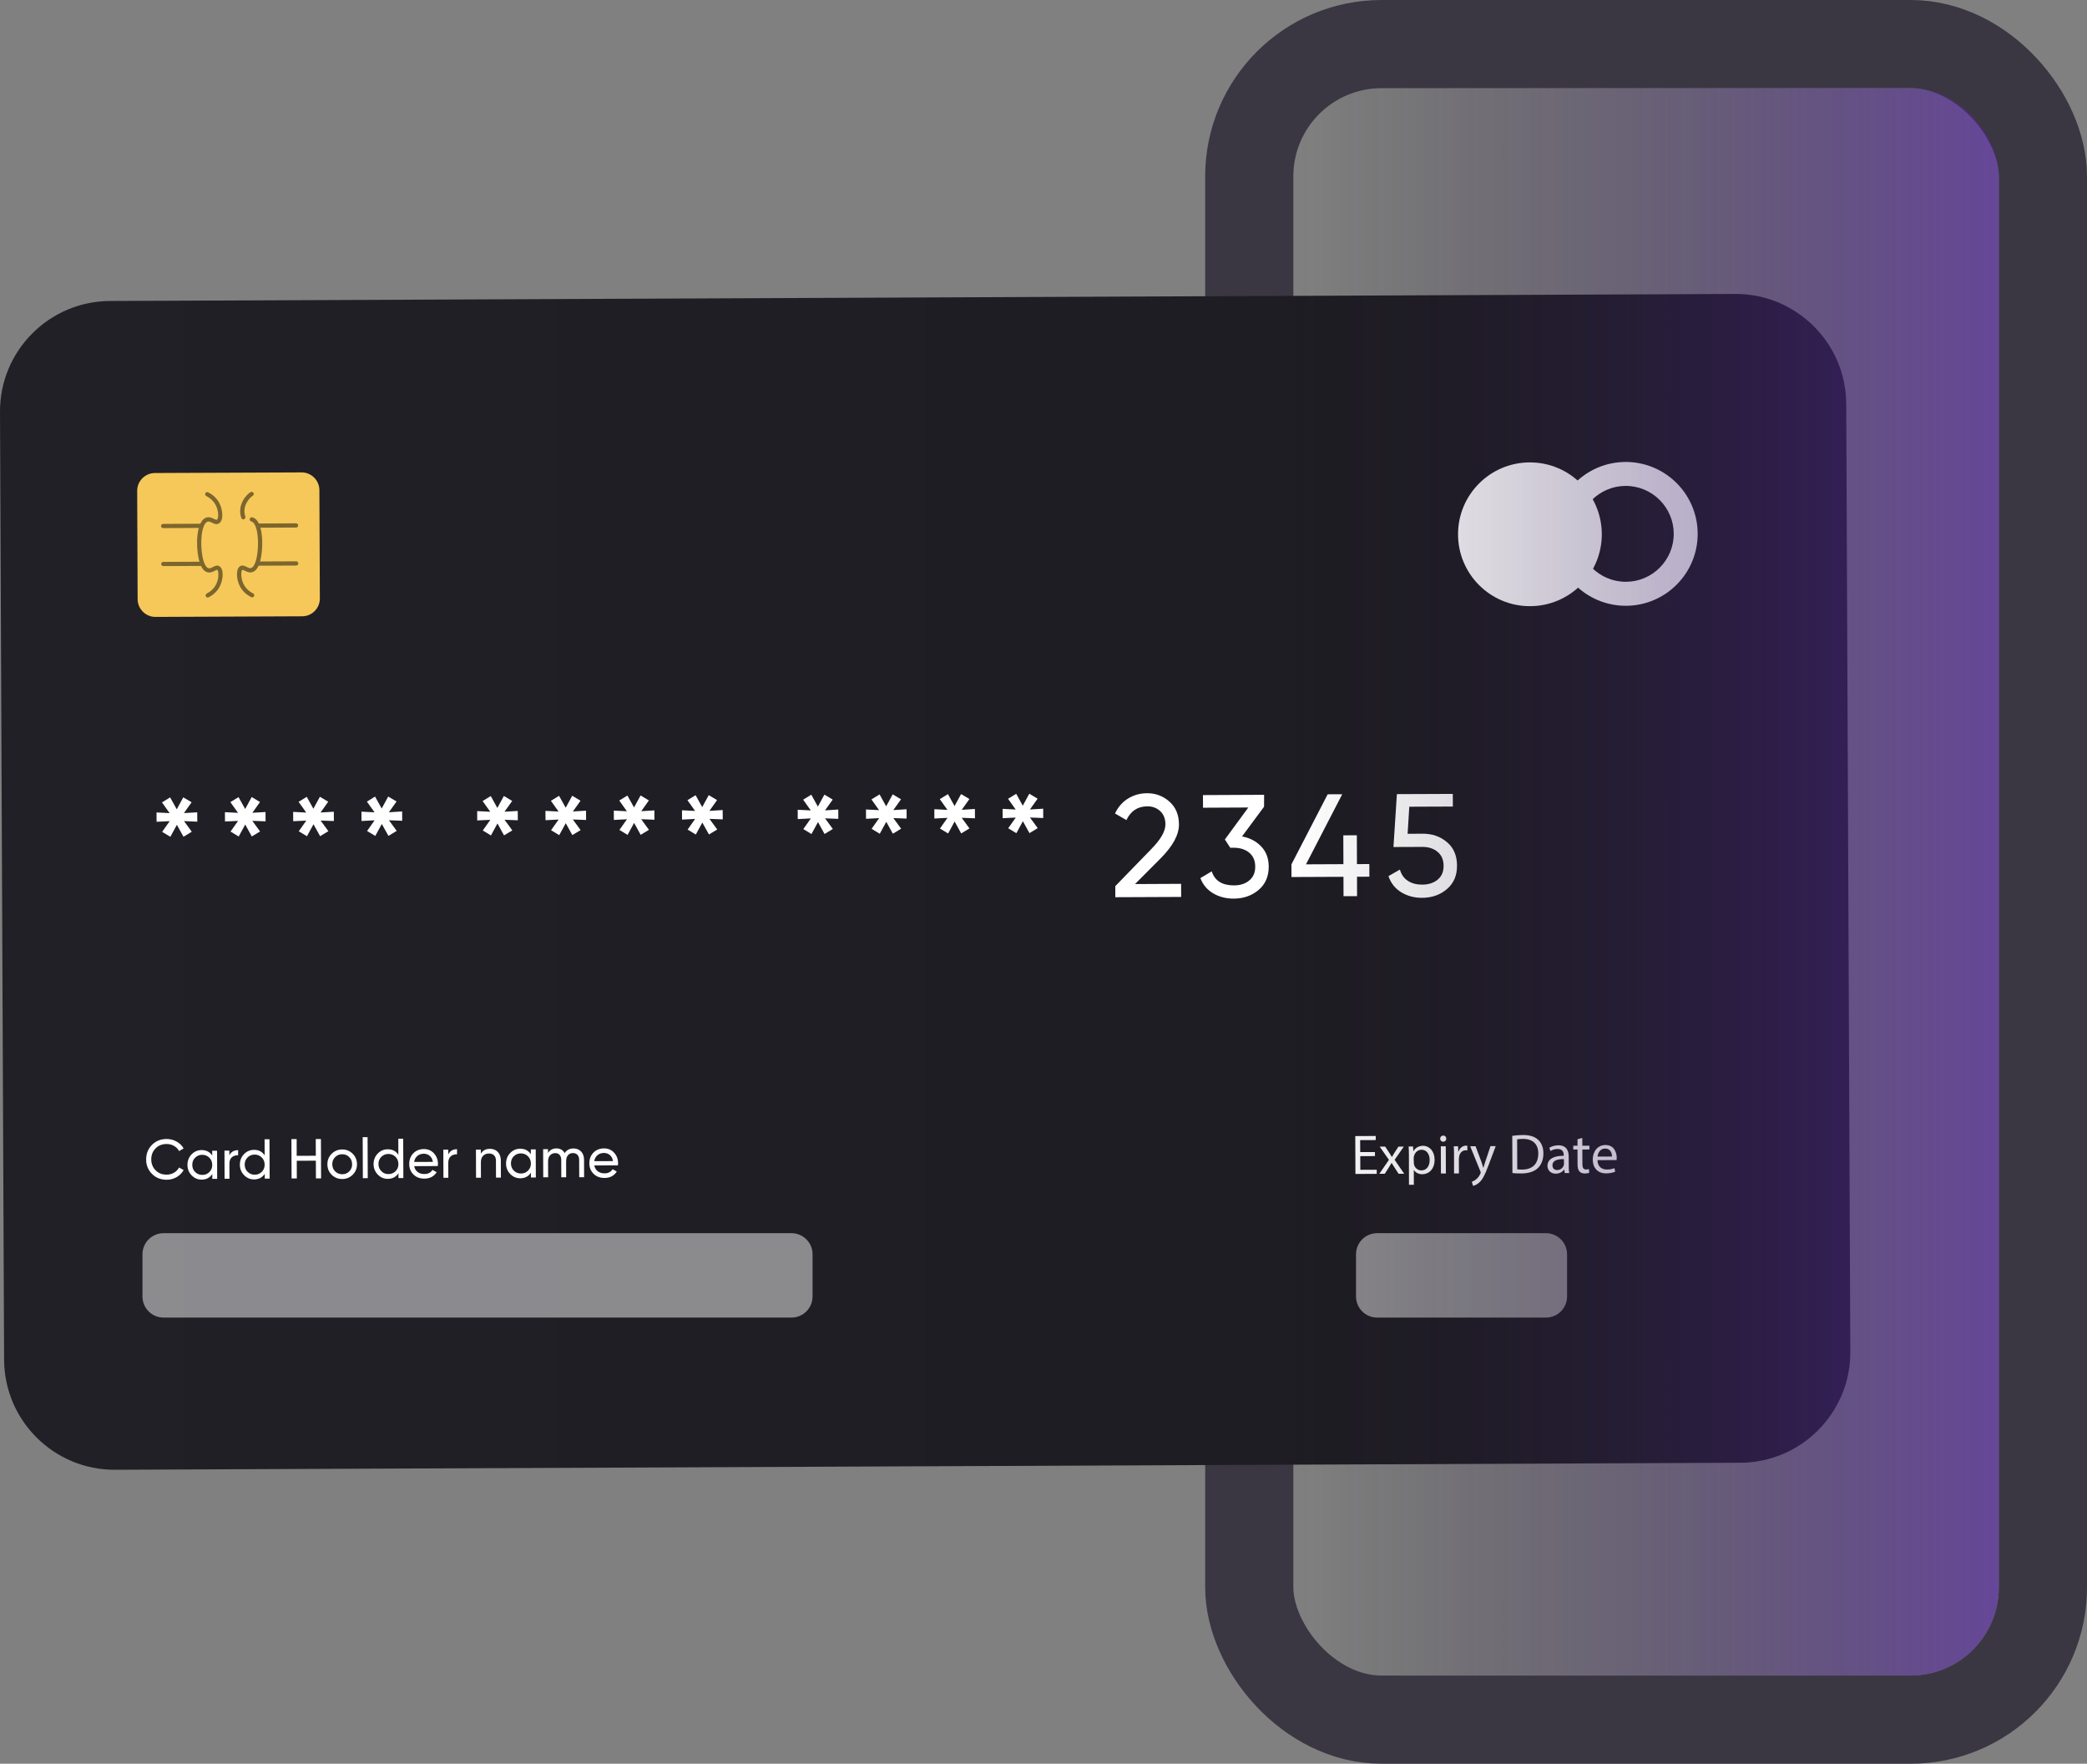 <svg width="284" height="240" viewBox="0 0 284 240" fill="none" xmlns="http://www.w3.org/2000/svg">
<rect x="0" y="0" width="284" height="240" fill="#808080" stroke="none"/>
<rect x="170" y="6" width="108" height="228" rx="18" stroke="#3A3743" stroke-width="12" stroke-linejoin="round"/>
<path d="M251.235 54.968L251.793 183.946C251.831 192.245 245.124 199.006 236.826 199.044L15.656 200C7.358 200.038 0.597 193.331 0.558 185.032L0 56.054C-0.038 47.755 6.669 40.995 14.968 40.956L236.137 40C239.105 39.985 241.889 40.834 244.221 42.325C248.428 44.971 251.212 49.637 251.235 54.968Z" fill="url(#paint0_linear_2087_7331)"/>
<path d="M41.123 83.862L21.154 83.946C19.831 83.954 18.737 82.868 18.729 81.545L18.668 66.792C18.66 65.469 19.746 64.375 21.07 64.367L41.039 64.283C42.362 64.275 43.456 65.361 43.463 66.684L43.525 81.438C43.532 82.769 42.446 83.862 41.123 83.862Z" fill="#F6C859"/>
<path d="M28.274 81.308C28.167 81.308 28.068 81.254 28.014 81.155C27.938 81.017 27.999 80.841 28.137 80.765C28.549 80.551 29.116 80.145 29.437 79.457C29.85 78.578 29.735 77.621 29.559 77.545C29.513 77.522 29.345 77.614 29.238 77.667C28.97 77.805 28.595 77.996 28.16 77.851C27.731 77.706 27.525 77.331 27.425 77.147C26.767 75.962 26.553 72.864 27.234 71.32C27.463 70.807 27.769 70.501 28.152 70.409C28.542 70.317 28.863 70.478 29.123 70.608C29.337 70.715 29.444 70.761 29.506 70.723C29.773 70.562 29.766 69.576 29.383 68.796C29.054 68.107 28.488 67.71 28.068 67.495C27.93 67.427 27.869 67.251 27.945 67.113C28.014 66.975 28.19 66.914 28.328 66.991C28.825 67.243 29.498 67.717 29.896 68.551C30.293 69.377 30.485 70.799 29.796 71.22C29.452 71.434 29.116 71.266 28.855 71.128C28.657 71.029 28.465 70.929 28.282 70.975C28.029 71.037 27.854 71.327 27.754 71.556C27.158 72.903 27.341 75.832 27.922 76.872C28.022 77.048 28.137 77.239 28.343 77.308C28.534 77.377 28.718 77.293 28.978 77.155C29.23 77.025 29.513 76.88 29.811 77.025C30.454 77.331 30.416 78.715 29.957 79.702C29.567 80.543 28.894 81.017 28.397 81.277C28.366 81.3 28.32 81.308 28.274 81.308Z" fill="#7D662D"/>
<path d="M27.371 71.84L22.201 71.863C22.04 71.863 21.91 71.733 21.91 71.58C21.91 71.42 22.04 71.29 22.193 71.29L27.363 71.267C27.524 71.267 27.654 71.397 27.654 71.55C27.662 71.71 27.532 71.84 27.371 71.84Z" fill="#7D662D"/>
<path d="M27.394 77.009L22.224 77.032C22.064 77.032 21.934 76.902 21.934 76.749C21.934 76.588 22.064 76.459 22.217 76.459L27.387 76.436C27.547 76.436 27.677 76.566 27.677 76.719C27.677 76.871 27.555 77.009 27.394 77.009Z" fill="#7D662D"/>
<path d="M34.302 81.285C34.256 81.285 34.21 81.278 34.172 81.255C33.675 81.002 33.002 80.528 32.604 79.694C32.13 78.715 32.084 77.331 32.727 77.017C33.025 76.872 33.308 77.017 33.56 77.14C33.82 77.27 34.004 77.354 34.195 77.285C34.409 77.209 34.532 76.979 34.608 76.842C35.174 75.794 35.334 72.865 34.73 71.526C34.623 71.297 34.447 71.006 34.195 70.953C34.042 70.914 33.943 70.761 33.981 70.608C34.019 70.455 34.172 70.356 34.325 70.394C34.707 70.486 35.021 70.784 35.25 71.297C35.946 72.834 35.755 75.931 35.113 77.125C35.013 77.308 34.807 77.691 34.386 77.836C33.95 77.989 33.575 77.798 33.308 77.66C33.201 77.606 33.025 77.522 32.986 77.538C32.811 77.622 32.711 78.578 33.132 79.45C33.461 80.138 34.027 80.536 34.447 80.75C34.585 80.819 34.646 80.995 34.57 81.132C34.508 81.224 34.409 81.285 34.302 81.285Z" fill="#7D662D"/>
<path d="M33.108 70.669C32.986 70.669 32.879 70.593 32.833 70.47C32.213 68.627 33.644 67.197 34.11 66.96C34.248 66.883 34.424 66.944 34.5 67.082C34.577 67.22 34.515 67.395 34.378 67.472C34.171 67.579 32.856 68.719 33.383 70.287C33.437 70.439 33.353 70.6 33.2 70.654C33.169 70.661 33.139 70.669 33.108 70.669Z" fill="#7D662D"/>
<path d="M40.289 71.785L35.119 71.808C34.958 71.808 34.828 71.678 34.828 71.525C34.828 71.365 34.958 71.235 35.111 71.235L40.281 71.212C40.442 71.212 40.572 71.342 40.572 71.495C40.58 71.656 40.45 71.785 40.289 71.785Z" fill="#7D662D"/>
<path d="M40.312 76.956L35.142 76.979C34.982 76.979 34.852 76.849 34.852 76.696C34.852 76.535 34.982 76.405 35.135 76.405L40.305 76.382C40.465 76.382 40.595 76.512 40.595 76.665C40.603 76.826 40.473 76.956 40.312 76.956Z" fill="#7D662D"/>
<path d="M26.838 110.539L26.846 111.809L25.041 111.732L26.096 113.178L24.972 113.859L24.069 112.237L23.182 113.866L22.066 113.193L23.09 111.74L21.308 111.824L21.301 110.555L23.083 110.646L22.043 109.186L23.152 108.505L24.054 110.126L24.941 108.497L26.073 109.17L25.033 110.639L26.838 110.539Z" fill="white"/>
<path d="M36.131 110.494L36.139 111.763L34.334 111.695L35.389 113.14L34.265 113.821L33.37 112.199L32.483 113.828L31.374 113.155L32.399 111.702L30.617 111.786L30.609 110.517L32.391 110.609L31.351 109.148L32.46 108.467L33.363 110.089L34.25 108.459L35.382 109.133L34.342 110.601L36.131 110.494Z" fill="white"/>
<path d="M45.428 110.455L45.435 111.724L43.631 111.655L44.686 113.101L43.562 113.782L42.659 112.16L41.772 113.789L40.655 113.116L41.68 111.663L39.898 111.747L39.891 110.478L41.673 110.569L40.633 109.109L41.742 108.428L42.644 110.049L43.531 108.42L44.663 109.093L43.623 110.562L45.428 110.455Z" fill="white"/>
<path d="M54.725 110.416L54.732 111.686L52.928 111.617L53.983 113.062L52.859 113.743L51.956 112.122L51.069 113.751L49.952 113.078L50.977 111.625L49.195 111.716L49.188 110.447L50.969 110.539L49.929 109.078L51.038 108.397L51.941 110.018L52.828 108.389L53.96 109.062L52.92 110.531L54.725 110.416Z" fill="white"/>
<path d="M70.456 110.348L70.463 111.618L68.658 111.549L69.714 112.994L68.589 113.675L67.695 112.054L66.807 113.683L65.698 113.01L66.723 111.557L64.941 111.641L64.934 110.371L66.716 110.463L65.675 109.002L66.784 108.321L67.679 109.943L68.567 108.314L69.698 108.987L68.651 110.455L70.456 110.348Z" fill="white"/>
<path d="M79.749 110.309L79.756 111.579L77.951 111.51L79.007 112.956L77.882 113.636L76.988 112.015L76.1 113.644L74.991 112.971L76.016 111.518L74.234 111.61L74.227 110.34L76.009 110.432L74.968 108.971L76.077 108.29L76.98 109.912L77.867 108.283L78.999 108.956L77.959 110.424L79.749 110.309Z" fill="white"/>
<path d="M89.049 110.272L89.057 111.541L87.252 111.472L88.307 112.918L87.183 113.599L86.288 111.977L85.401 113.606L84.292 112.933L85.317 111.48L83.535 111.572L83.527 110.302L85.309 110.394L84.269 108.933L85.378 108.253L86.281 109.874L87.168 108.245L88.3 108.918L87.26 110.386L89.049 110.272Z" fill="white"/>
<path d="M98.342 110.225L98.35 111.495L96.545 111.426L97.6 112.872L96.476 113.552L95.573 111.931L94.686 113.56L93.57 112.887L94.594 111.434L92.812 111.526L92.805 110.256L94.587 110.348L93.547 108.887L94.656 108.206L95.558 109.828L96.445 108.199L97.577 108.872L96.537 110.34L98.342 110.225Z" fill="white"/>
<path d="M114.073 110.157L114.08 111.426L112.275 111.357L113.331 112.803L112.207 113.484L111.312 111.862L110.425 113.491L109.316 112.818L110.34 111.365L108.558 111.457L108.551 110.187L110.333 110.279L109.293 108.818L110.402 108.138L111.296 109.759L112.184 108.13L113.316 108.803L112.268 110.271L114.073 110.157Z" fill="white"/>
<path d="M123.366 110.119L123.373 111.388L121.568 111.32L122.624 112.765L121.5 113.446L120.605 111.824L119.718 113.453L118.609 112.78L119.633 111.327L117.851 111.419L117.844 110.149L119.626 110.241L118.586 108.78L119.695 108.1L120.589 109.721L121.477 108.092L122.609 108.765L121.561 110.234L123.366 110.119Z" fill="white"/>
<path d="M132.667 110.081L132.674 111.351L130.869 111.282L131.925 112.727L130.8 113.408L129.906 111.787L129.018 113.416L127.909 112.743L128.934 111.289L127.152 111.381L127.145 110.112L128.927 110.203L127.886 108.743L128.995 108.062L129.898 109.683L130.785 108.054L131.917 108.727L130.877 110.196L132.667 110.081Z" fill="white"/>
<path d="M141.956 110.042L141.963 111.312L140.158 111.243L141.214 112.689L140.089 113.369L139.195 111.748L138.307 113.377L137.198 112.704L138.223 111.251L136.441 111.335L136.434 110.065L138.216 110.157L137.175 108.696L138.284 108.016L139.179 109.637L140.066 108.008L141.198 108.681L140.151 110.15L141.956 110.042Z" fill="white"/>
<path d="M151.776 122.088L151.769 120.582L156.641 115.565C157.941 114.249 158.591 113.125 158.591 112.184C158.591 111.404 158.346 110.8 157.872 110.364C157.398 109.928 156.809 109.714 156.128 109.721C154.82 109.729 153.872 110.348 153.283 111.595L151.73 110.693C152.166 109.79 152.763 109.109 153.535 108.643C154.308 108.176 155.165 107.939 156.098 107.939C157.26 107.932 158.27 108.314 159.134 109.079C159.998 109.844 160.426 110.869 160.434 112.169C160.442 113.568 159.623 115.098 157.979 116.758L154.453 120.299L160.725 120.268L160.732 122.05L151.776 122.088Z" fill="white"/>
<path d="M169.015 113.82C170.07 114.011 170.942 114.47 171.623 115.181C172.304 115.892 172.64 116.795 172.648 117.896C172.655 119.242 172.197 120.313 171.279 121.093C170.353 121.873 169.237 122.271 167.914 122.279C166.858 122.286 165.917 122.049 165.099 121.567C164.281 121.085 163.692 120.397 163.348 119.487L164.893 118.569C165.306 119.846 166.315 120.481 167.914 120.481C168.77 120.481 169.474 120.252 170.009 119.8C170.552 119.349 170.82 118.722 170.812 117.919C170.812 117.116 170.537 116.481 169.994 116.03C169.451 115.579 168.747 115.357 167.891 115.357H167.416L166.682 114.233L169.872 109.881L163.707 109.911L163.699 108.191L172.021 108.152L172.013 109.774L169.015 113.82Z" fill="white"/>
<path d="M186.339 117.576L186.346 119.297L184.664 119.304L184.671 121.943L182.828 121.95L182.82 119.312L175.746 119.342L175.738 117.622L180.671 108.084L182.652 108.077L177.719 117.614L182.813 117.591L182.798 113.667L184.641 113.66L184.656 117.583L186.339 117.576Z" fill="white"/>
<path d="M193.576 113.445C194.884 113.438 195.993 113.82 196.903 114.593C197.813 115.357 198.272 116.428 198.272 117.79C198.28 119.136 197.821 120.199 196.896 120.987C195.97 121.774 194.853 122.164 193.53 122.172C192.475 122.18 191.526 121.927 190.693 121.422C189.859 120.918 189.27 120.183 188.941 119.22L190.502 118.325C190.693 118.998 191.045 119.51 191.58 119.855C192.108 120.206 192.758 120.375 193.523 120.375C194.395 120.375 195.098 120.145 195.641 119.694C196.184 119.243 196.452 118.616 196.444 117.805C196.444 117.002 196.169 116.367 195.626 115.916C195.083 115.465 194.387 115.235 193.546 115.243L189.622 115.258L190.089 108.061L197.699 108.031L197.706 109.751L191.779 109.774L191.549 113.461L193.576 113.445Z" fill="white"/>
<path d="M22.694 160.534C21.883 160.534 21.21 160.274 20.682 159.739C20.154 159.211 19.887 158.553 19.887 157.773C19.887 156.993 20.147 156.335 20.667 155.8C21.195 155.265 21.86 154.989 22.671 154.989C23.16 154.989 23.611 155.104 24.024 155.333C24.437 155.563 24.759 155.876 24.988 156.274L24.369 156.634C24.216 156.335 23.986 156.106 23.68 155.93C23.374 155.754 23.038 155.67 22.671 155.67C22.051 155.67 21.554 155.876 21.164 156.274C20.774 156.672 20.583 157.169 20.583 157.766C20.583 158.354 20.782 158.852 21.172 159.249C21.562 159.647 22.066 159.846 22.686 159.838C23.053 159.838 23.39 159.746 23.688 159.571C23.986 159.395 24.216 159.158 24.369 158.867L24.988 159.219C24.766 159.616 24.445 159.938 24.04 160.175C23.634 160.412 23.183 160.534 22.694 160.534Z" fill="white"/>
<path d="M28.873 156.589H29.538L29.554 160.413H28.888V159.755C28.559 160.26 28.078 160.512 27.45 160.52C26.915 160.52 26.456 160.329 26.081 159.939C25.699 159.548 25.515 159.074 25.508 158.516C25.508 157.958 25.691 157.476 26.066 157.086C26.441 156.696 26.9 156.497 27.435 156.497C28.07 156.497 28.552 156.742 28.881 157.246L28.873 156.589ZM27.527 159.877C27.917 159.877 28.238 159.747 28.498 159.48C28.758 159.22 28.888 158.891 28.881 158.501C28.873 158.111 28.751 157.789 28.483 157.529C28.223 157.269 27.894 157.139 27.512 157.139C27.129 157.139 26.808 157.277 26.548 157.537C26.288 157.797 26.158 158.126 26.166 158.516C26.166 158.906 26.296 159.227 26.563 159.487C26.823 159.747 27.145 159.877 27.527 159.877Z" fill="white"/>
<path d="M31.212 157.224C31.426 156.75 31.824 156.513 32.405 156.505V157.201C32.077 157.186 31.801 157.278 31.564 157.461C31.335 157.652 31.212 157.958 31.22 158.371L31.228 160.398H30.562L30.547 156.574H31.212V157.224Z" fill="white"/>
<path d="M36.006 155.029H36.671L36.694 160.382H36.029V159.725C35.7 160.229 35.218 160.482 34.583 160.489C34.048 160.489 33.589 160.298 33.214 159.908C32.832 159.518 32.641 159.044 32.641 158.486C32.641 157.927 32.824 157.445 33.199 157.055C33.574 156.665 34.033 156.466 34.568 156.466C35.203 156.466 35.685 156.711 36.014 157.216L36.006 155.029ZM34.66 159.847C35.05 159.847 35.371 159.717 35.631 159.449C35.891 159.189 36.021 158.86 36.014 158.47C36.006 158.08 35.883 157.759 35.616 157.499C35.356 157.239 35.027 157.109 34.644 157.109C34.262 157.109 33.941 157.247 33.681 157.507C33.421 157.767 33.291 158.095 33.298 158.486C33.306 158.876 33.428 159.197 33.696 159.457C33.964 159.717 34.277 159.847 34.66 159.847Z" fill="white"/>
<path d="M42.968 154.998H43.672L43.694 160.351H42.991L42.983 157.942L40.383 157.95L40.391 160.359H39.679L39.656 155.005H40.367L40.375 157.277L42.976 157.269L42.968 154.998Z" fill="white"/>
<path d="M48 159.847C47.61 160.237 47.136 160.428 46.57 160.436C46.012 160.436 45.53 160.245 45.14 159.862C44.75 159.48 44.551 158.998 44.551 158.432C44.551 157.866 44.742 157.392 45.132 157.002C45.522 156.612 45.996 156.42 46.555 156.413C47.113 156.405 47.595 156.604 47.985 156.986C48.375 157.369 48.574 157.851 48.581 158.417C48.581 158.983 48.39 159.457 48 159.847ZM46.57 159.786C46.952 159.786 47.273 159.656 47.534 159.388C47.794 159.128 47.924 158.807 47.916 158.417C47.908 158.027 47.786 157.705 47.518 157.445C47.258 157.185 46.937 157.055 46.555 157.063C46.18 157.063 45.859 157.193 45.599 157.461C45.339 157.721 45.209 158.042 45.216 158.432C45.224 158.822 45.346 159.143 45.614 159.403C45.874 159.656 46.188 159.786 46.57 159.786Z" fill="white"/>
<path d="M49.378 160.321L49.355 154.738H50.021L50.044 160.321H49.378Z" fill="white"/>
<path d="M54.201 154.953H54.867L54.889 160.306H54.224V159.649C53.895 160.153 53.413 160.406 52.779 160.413C52.243 160.413 51.784 160.222 51.41 159.832C51.035 159.442 50.836 158.968 50.836 158.41C50.836 157.851 51.02 157.369 51.394 156.979C51.769 156.589 52.228 156.39 52.763 156.39C53.398 156.39 53.88 156.635 54.209 157.14L54.201 154.953ZM52.863 159.763C53.253 159.763 53.574 159.626 53.834 159.366C54.094 159.106 54.224 158.777 54.216 158.387C54.209 157.997 54.086 157.675 53.819 157.415C53.559 157.155 53.23 157.025 52.847 157.025C52.465 157.025 52.144 157.163 51.884 157.423C51.624 157.683 51.494 158.012 51.501 158.402C51.509 158.792 51.631 159.113 51.899 159.373C52.151 159.641 52.48 159.771 52.863 159.763Z" fill="white"/>
<path d="M56.361 158.684C56.429 159.029 56.582 159.289 56.835 159.48C57.087 159.671 57.385 159.763 57.752 159.755C58.257 159.755 58.624 159.564 58.854 159.189L59.42 159.51C59.053 160.092 58.494 160.375 57.745 160.382C57.141 160.382 56.644 160.199 56.261 159.816C55.879 159.442 55.688 158.96 55.688 158.378C55.688 157.805 55.871 157.323 56.238 156.941C56.605 156.558 57.087 156.367 57.684 156.359C58.242 156.359 58.701 156.551 59.06 156.948C59.412 157.338 59.596 157.82 59.596 158.371C59.596 158.47 59.588 158.57 59.573 158.669L56.361 158.684ZM57.676 156.994C57.317 156.994 57.026 157.094 56.789 157.3C56.552 157.499 56.414 157.774 56.353 158.111L58.907 158.103C58.846 157.744 58.709 157.468 58.471 157.277C58.25 157.086 57.982 156.994 57.676 156.994Z" fill="white"/>
<path d="M61.009 157.094C61.223 156.619 61.621 156.382 62.194 156.375V157.071C61.865 157.055 61.59 157.147 61.353 157.331C61.123 157.522 61.001 157.828 61.001 158.241L61.009 160.268H60.343L60.328 156.444H60.993L61.009 157.094Z" fill="white"/>
<path d="M66.662 156.328C67.114 156.328 67.473 156.466 67.741 156.749C68.008 157.032 68.146 157.414 68.154 157.896L68.161 160.244H67.496L67.488 157.934C67.488 157.621 67.404 157.384 67.236 157.216C67.068 157.047 66.831 156.963 66.54 156.963C66.211 156.963 65.943 157.07 65.737 157.277C65.53 157.483 65.431 157.804 65.439 158.233L65.446 160.26H64.781L64.766 156.435H65.431V156.986C65.691 156.55 66.104 156.328 66.662 156.328Z" fill="white"/>
<path d="M72.236 156.405H72.901L72.917 160.229H72.251V159.571C71.922 160.076 71.441 160.328 70.806 160.336C70.27 160.336 69.812 160.145 69.437 159.755C69.055 159.365 68.863 158.89 68.863 158.332C68.863 157.774 69.047 157.292 69.422 156.902C69.796 156.512 70.255 156.313 70.791 156.313C71.425 156.313 71.907 156.558 72.236 157.063V156.405ZM70.89 159.686C71.28 159.686 71.601 159.556 71.861 159.288C72.121 159.028 72.251 158.699 72.244 158.309C72.236 157.919 72.114 157.598 71.846 157.338C71.586 157.078 71.257 156.948 70.875 156.948C70.492 156.948 70.171 157.085 69.911 157.345C69.651 157.606 69.521 157.934 69.529 158.324C69.536 158.715 69.659 159.036 69.926 159.296C70.179 159.556 70.508 159.686 70.89 159.686Z" fill="white"/>
<path d="M78.032 156.276C78.461 156.276 78.805 156.413 79.073 156.689C79.34 156.964 79.47 157.339 79.478 157.813L79.486 160.192H78.82L78.813 157.836C78.813 157.538 78.736 157.316 78.583 157.148C78.43 156.987 78.224 156.903 77.971 156.903C77.688 156.903 77.459 157.002 77.291 157.193C77.122 157.385 77.038 157.675 77.038 158.073L77.046 160.199H76.38L76.373 157.844C76.373 157.545 76.296 157.324 76.151 157.155C76.006 156.987 75.807 156.911 75.555 156.911C75.272 156.911 75.042 157.01 74.859 157.201C74.675 157.392 74.583 157.691 74.583 158.073L74.591 160.199H73.925L73.91 156.375H74.576V156.888C74.836 156.475 75.21 156.276 75.715 156.268C76.228 156.268 76.602 156.482 76.839 156.911C77.099 156.498 77.497 156.283 78.032 156.276Z" fill="white"/>
<path d="M80.872 158.585C80.941 158.93 81.094 159.19 81.346 159.381C81.591 159.572 81.897 159.664 82.264 159.664C82.769 159.664 83.136 159.473 83.366 159.098L83.931 159.419C83.564 160 83.006 160.291 82.257 160.291C81.652 160.291 81.155 160.107 80.773 159.725C80.39 159.35 80.199 158.868 80.199 158.287C80.199 157.714 80.383 157.232 80.75 156.849C81.117 156.467 81.599 156.276 82.195 156.268C82.754 156.268 83.213 156.459 83.572 156.857C83.924 157.247 84.107 157.721 84.107 158.28C84.107 158.379 84.1 158.478 84.085 158.578L80.872 158.585ZM82.188 156.888C81.828 156.888 81.538 156.995 81.301 157.193C81.064 157.392 80.926 157.668 80.865 158.004L83.419 157.997C83.358 157.637 83.22 157.362 82.983 157.171C82.761 156.979 82.494 156.888 82.188 156.888Z" fill="white"/>
<path d="M187.11 157.315L185.106 157.323L185.114 159.181L187.347 159.173V159.732L184.449 159.747L184.426 154.592L187.21 154.577V155.135L185.091 155.143L185.099 156.772L187.103 156.764L187.11 157.315Z" fill="white"/>
<path d="M188.495 156.023L189.022 156.818C189.16 157.025 189.275 157.216 189.397 157.422H189.42C189.542 157.201 189.665 157.009 189.787 156.81L190.307 156.023H191.034L189.78 157.82L191.087 159.724H190.323L189.78 158.891C189.634 158.677 189.512 158.47 189.382 158.248H189.367C189.244 158.47 189.114 158.669 188.976 158.891L188.441 159.724H187.699L189.007 157.828L187.745 156.023H188.495Z" fill="white"/>
<path d="M191.726 157.216C191.726 156.742 191.71 156.36 191.688 156.008H192.292L192.322 156.643H192.338C192.613 156.192 193.049 155.924 193.645 155.916C194.54 155.916 195.213 156.666 195.221 157.79C195.229 159.121 194.418 159.779 193.546 159.786C193.057 159.786 192.628 159.572 192.406 159.213H192.391L192.399 161.224H191.733L191.726 157.216ZM192.391 158.203C192.391 158.302 192.406 158.394 192.422 158.478C192.544 158.945 192.949 159.266 193.431 159.259C194.143 159.259 194.556 158.67 194.548 157.821C194.548 157.079 194.15 156.444 193.439 156.452C192.98 156.452 192.552 156.788 192.422 157.293C192.399 157.377 192.376 157.476 192.376 157.568L192.391 158.203Z" fill="white"/>
<path d="M196.81 154.944C196.818 155.174 196.65 155.357 196.382 155.357C196.145 155.357 195.977 155.174 195.977 154.944C195.977 154.707 196.152 154.524 196.397 154.524C196.65 154.524 196.81 154.707 196.81 154.944ZM196.084 159.686L196.068 155.984H196.741L196.757 159.686H196.084Z" fill="white"/>
<path d="M197.866 157.139C197.866 156.703 197.859 156.328 197.828 155.984H198.417L198.44 156.711H198.471C198.639 156.214 199.037 155.9 199.488 155.892C199.564 155.892 199.618 155.9 199.679 155.915V156.55C199.61 156.535 199.541 156.527 199.45 156.527C198.975 156.527 198.639 156.887 198.555 157.391C198.539 157.483 198.524 157.59 198.524 157.705L198.532 159.678H197.866V157.139Z" fill="white"/>
<path d="M200.793 155.969L201.611 158.148C201.695 158.393 201.787 158.684 201.848 158.905H201.864C201.933 158.684 202.009 158.401 202.101 158.133L202.827 155.961H203.539L202.544 158.6C202.07 159.869 201.741 160.519 201.282 160.925C200.954 161.215 200.625 161.33 200.456 161.368L200.288 160.802C200.456 160.749 200.678 160.642 200.877 160.473C201.061 160.328 201.29 160.068 201.443 159.724C201.474 159.655 201.497 159.601 201.497 159.563C201.497 159.525 201.481 159.471 201.451 159.387L200.066 155.984L200.793 155.969Z" fill="white"/>
<path d="M205.789 154.561C206.194 154.5 206.676 154.454 207.204 154.447C208.16 154.439 208.841 154.661 209.292 155.082C209.751 155.502 210.026 156.091 210.026 156.925C210.034 157.766 209.774 158.454 209.292 158.929C208.81 159.41 208.015 159.678 207.02 159.678C206.546 159.678 206.149 159.663 205.812 159.625L205.789 154.561ZM206.47 159.112C206.638 159.143 206.883 159.15 207.143 159.15C208.565 159.143 209.33 158.347 209.33 156.955C209.33 155.739 208.642 154.974 207.235 154.974C206.89 154.974 206.63 155.005 206.454 155.043L206.47 159.112Z" fill="white"/>
<path d="M212.926 159.618L212.873 159.151H212.85C212.643 159.442 212.245 159.702 211.718 159.71C210.968 159.71 210.586 159.19 210.578 158.654C210.578 157.76 211.366 157.27 212.796 157.27V157.194C212.796 156.888 212.704 156.337 211.955 156.345C211.611 156.345 211.251 156.452 210.991 156.628L210.838 156.184C211.144 155.985 211.588 155.855 212.054 155.847C213.186 155.84 213.461 156.612 213.469 157.354L213.477 158.738C213.477 159.06 213.492 159.373 213.538 159.626L212.926 159.618ZM212.819 157.729C212.085 157.714 211.251 157.851 211.259 158.57C211.259 159.006 211.549 159.213 211.894 159.213C212.375 159.213 212.681 158.907 212.788 158.586C212.811 158.517 212.827 158.44 212.827 158.371L212.819 157.729Z" fill="white"/>
<path d="M215.317 154.845L215.325 155.908L216.289 155.9V156.413L215.325 156.42L215.333 158.416C215.333 158.875 215.463 159.135 215.838 159.135C216.013 159.135 216.143 159.112 216.228 159.089L216.258 159.594C216.128 159.648 215.922 159.686 215.662 159.686C215.348 159.686 215.096 159.587 214.935 159.403C214.744 159.204 214.675 158.875 214.675 158.439L214.667 156.42H214.094V155.908H214.667V155.021L215.317 154.845Z" fill="white"/>
<path d="M217.385 157.866C217.408 158.776 217.989 159.143 218.662 159.143C219.144 159.143 219.434 159.059 219.687 158.952L219.802 159.433C219.564 159.54 219.159 159.663 218.57 159.67C217.431 159.678 216.75 158.929 216.742 157.812C216.735 156.695 217.392 155.816 218.471 155.808C219.679 155.8 220 156.864 220.008 157.544C220.008 157.682 219.993 157.789 219.985 157.858L217.385 157.866ZM219.358 157.376C219.366 156.948 219.174 156.282 218.417 156.29C217.736 156.29 217.438 156.917 217.392 157.384L219.358 157.376Z" fill="white"/>
<path d="M208.192 82.485C213.595 82.485 217.974 78.106 217.974 72.703C217.974 67.301 213.595 62.921 208.192 62.921C202.79 62.921 198.41 67.301 198.41 72.703C198.41 78.106 202.79 82.485 208.192 82.485Z" fill="white"/>
<path d="M221.277 82.433C215.885 82.456 211.472 78.089 211.449 72.689C211.426 67.29 215.801 62.884 221.193 62.861C226.585 62.838 230.998 67.205 231.021 72.605C231.044 78.004 226.677 82.41 221.277 82.433ZM221.208 66.119C217.614 66.135 214.7 69.072 214.715 72.674C214.73 76.268 217.667 79.182 221.27 79.167C224.864 79.152 227.778 76.215 227.763 72.613C227.748 69.018 224.803 66.104 221.208 66.119Z" fill="white"/>
<g style="mix-blend-mode:soft-light" opacity="0.48">
<path d="M19.387 170.676C19.387 169.09 20.673 167.804 22.259 167.804H107.701C109.287 167.804 110.573 169.09 110.573 170.676V176.42C110.573 178.006 109.287 179.292 107.701 179.292H22.259C20.673 179.292 19.387 178.006 19.387 176.42V170.676Z" fill="white"/>
</g>
<g style="mix-blend-mode:soft-light" opacity="0.48">
<path d="M184.527 170.676C184.527 169.09 185.813 167.804 187.399 167.804H210.375C211.961 167.804 213.247 169.09 213.247 170.676V176.42C213.247 178.006 211.961 179.292 210.375 179.292H187.399C185.813 179.292 184.527 178.006 184.527 176.42V170.676Z" fill="white"/>
</g>
<g style="mix-blend-mode:screen" opacity="0.64">
<rect x="176" y="12" width="96" height="216" rx="12" fill="url(#paint1_linear_2087_7331)"/>
</g>
<defs>
<linearGradient id="paint0_linear_2087_7331" x1="1.87601e-06" y1="120" x2="252" y2="120" gradientUnits="userSpaceOnUse">
<stop stop-color="#222027"/>
<stop offset="1" stop-color="#1D1B22"/>
</linearGradient>
<linearGradient id="paint1_linear_2087_7331" x1="272" y1="120" x2="176" y2="120" gradientUnits="userSpaceOnUse">
<stop stop-color="#5726A5"/>
<stop offset="1" stop-color="#19181D" stop-opacity="0"/>
</linearGradient>
</defs>
</svg>
